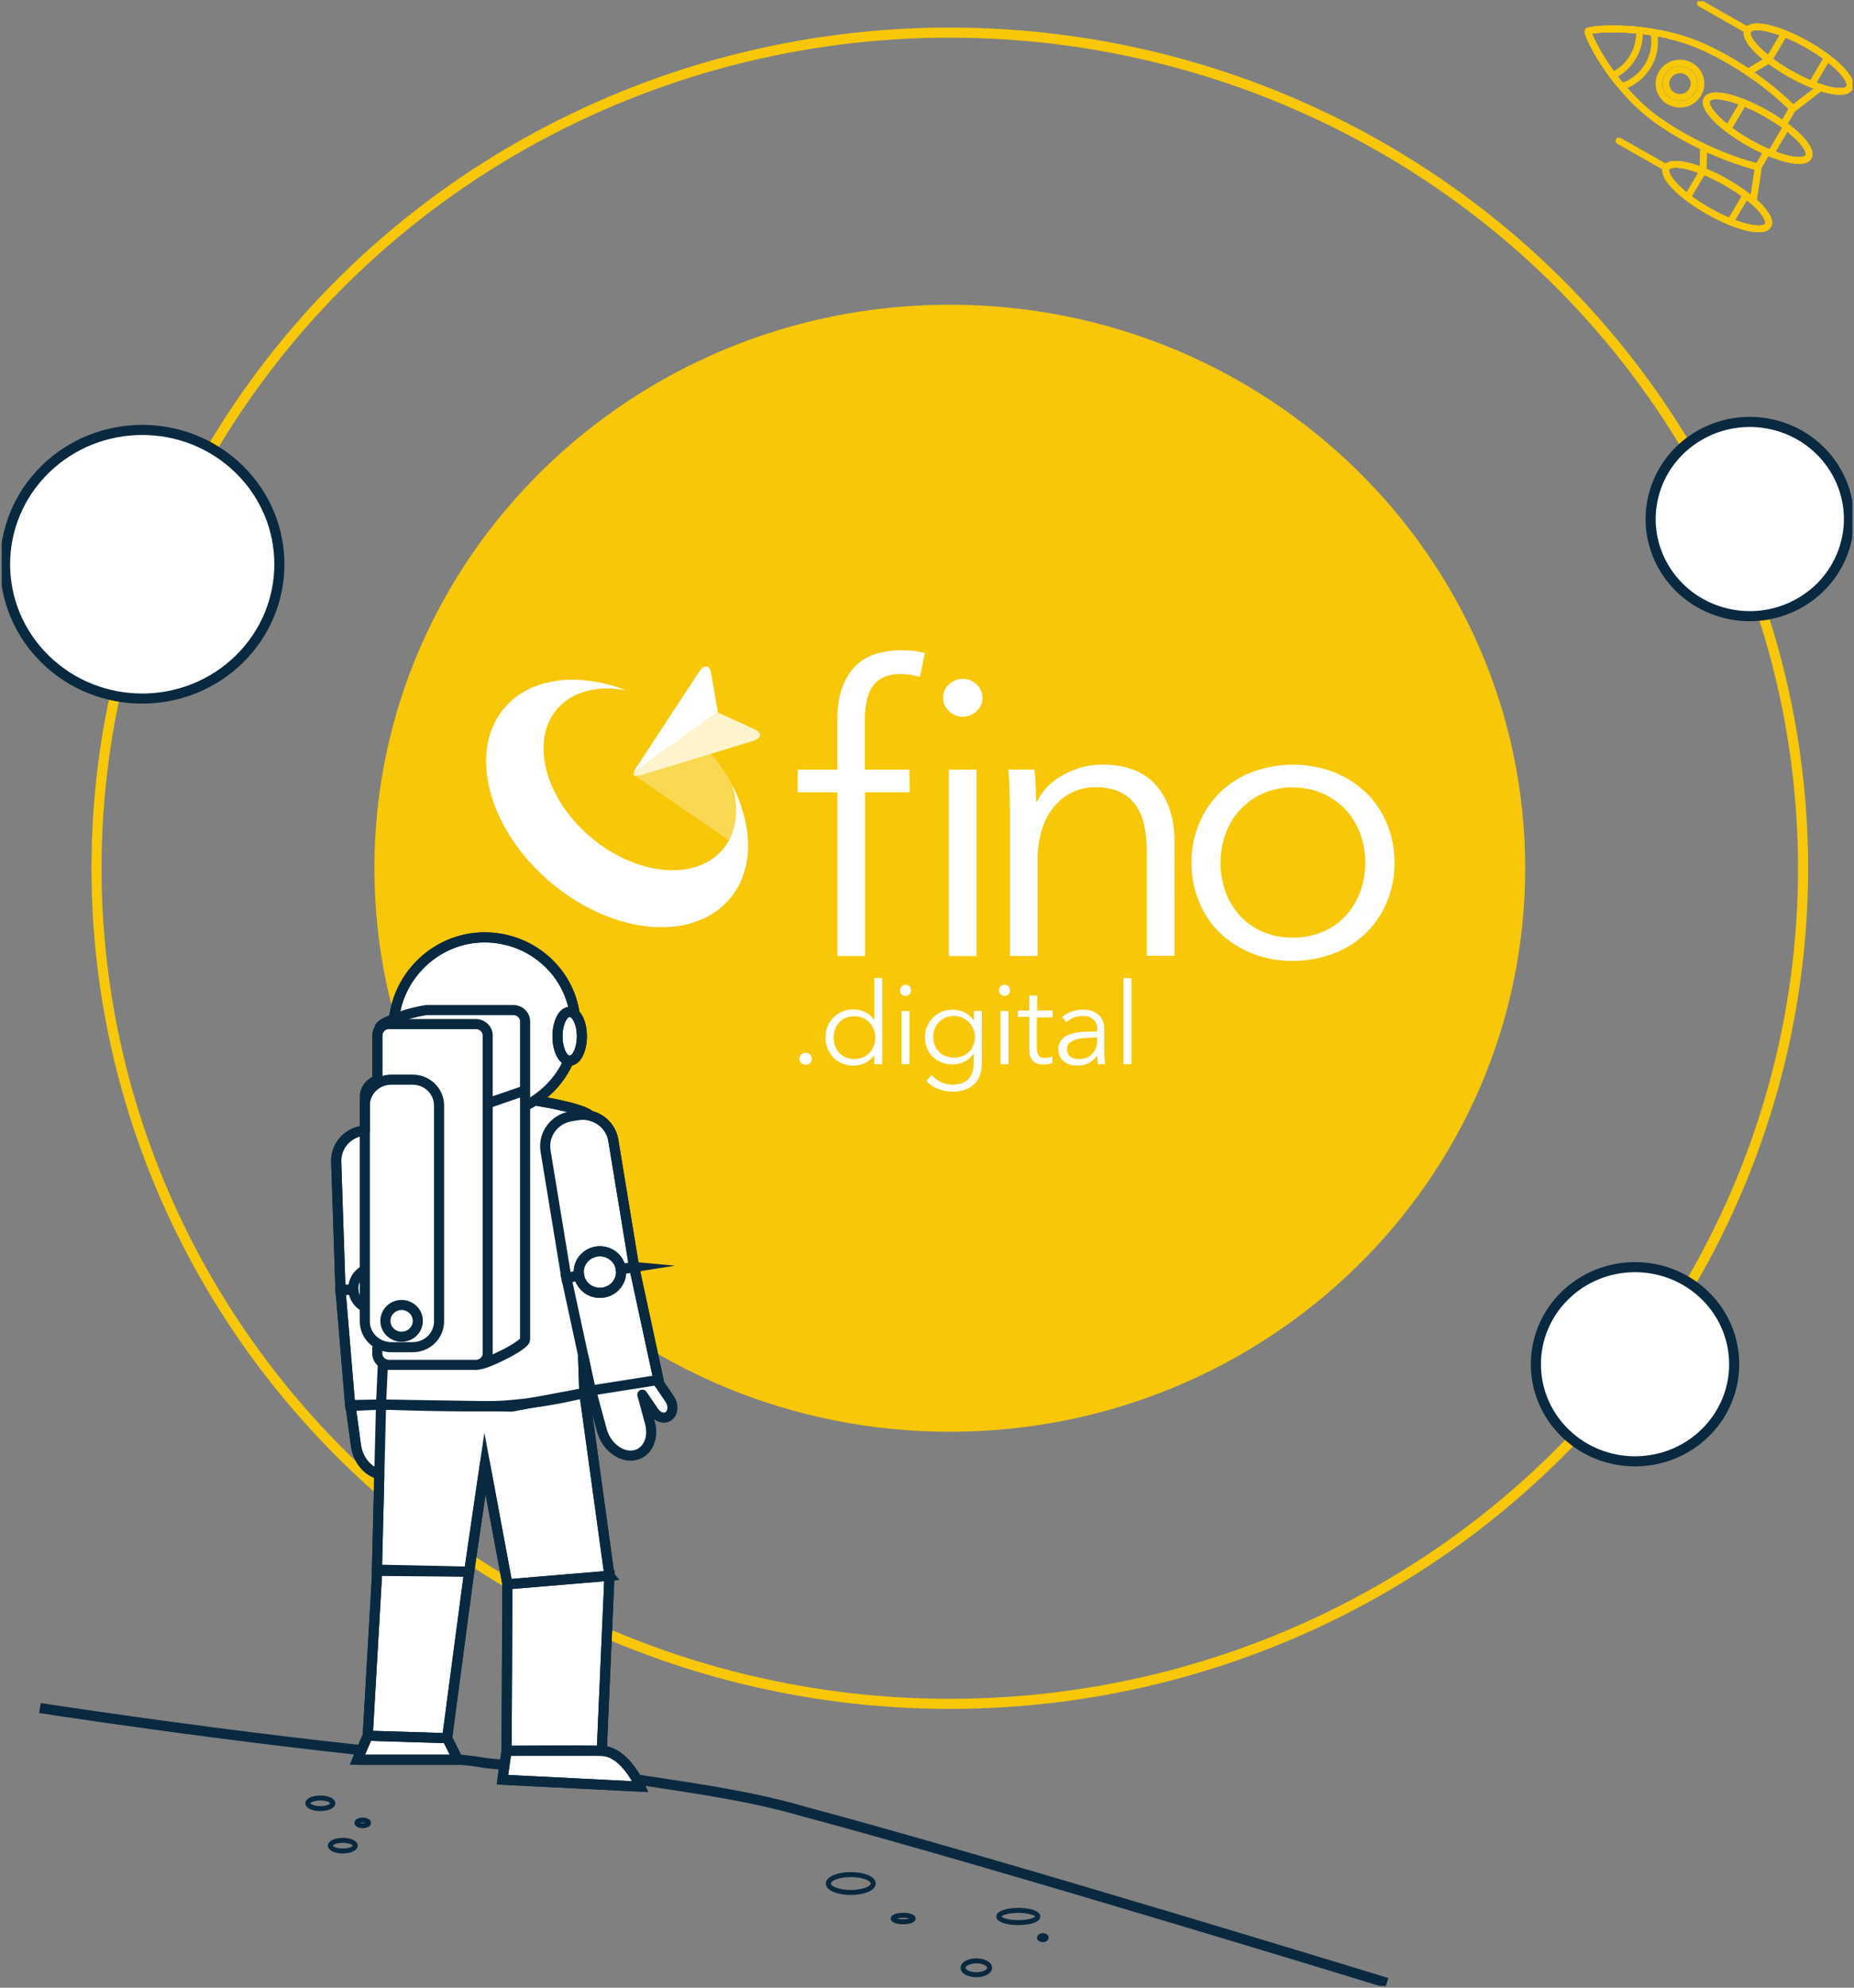 <?xml version="1.0" encoding="UTF-8"?>
<svg xmlns="http://www.w3.org/2000/svg" xmlns:xlink="http://www.w3.org/1999/xlink" id="uuid-139dc3aa-5253-47a1-a668-482f46eabdd8" data-name="Ebene 1" viewBox="0 0 661.12 708.35">
  <rect x="0" y="0" width="661.12" height="708.35" fill="#808080" stroke="none"/>
  <defs>
    <style>      .uuid-0fe7373f-4e8b-499c-9dfb-b9fc25649658, .uuid-6444c6f9-d347-4ac2-a133-a6d4545bd117, .uuid-a2dac3c3-40c6-456e-861d-839974f4fe9b, .uuid-e31e10a4-3df6-47de-98c0-2d93ac83337e, .uuid-b7ddbad2-bb0a-46e6-8132-f6160e1da21d, .uuid-2fc6dc3c-1649-4fc9-a8f7-eea6f8895416, .uuid-ad50c25b-092c-4afb-8d29-d043b4b577da, .uuid-90e044f6-3654-4d71-b9a8-a72c242e4008, .uuid-44855558-ee0a-4ce8-a159-4c280b1e8dfa {        fill: none;      }      .uuid-46bfdee9-08cb-42d3-8922-5edd186a073e {        clip-path: url(#uuid-e612304a-203c-4060-8318-595346102f55);      }      .uuid-6444c6f9-d347-4ac2-a133-a6d4545bd117, .uuid-a2dac3c3-40c6-456e-861d-839974f4fe9b {        stroke: #f7c708;      }      .uuid-6444c6f9-d347-4ac2-a133-a6d4545bd117, .uuid-b7ddbad2-bb0a-46e6-8132-f6160e1da21d, .uuid-90e044f6-3654-4d71-b9a8-a72c242e4008 {        stroke-width: 3.6px;      }      .uuid-6444c6f9-d347-4ac2-a133-a6d4545bd117, .uuid-90e044f6-3654-4d71-b9a8-a72c242e4008 {        stroke-miterlimit: 10;      }      .uuid-50128977-b91d-47e6-af83-df671abf0e76 {        opacity: .3;      }      .uuid-50128977-b91d-47e6-af83-df671abf0e76, .uuid-c2bd5ee5-1975-40bf-9ab0-4a737b25ba8d {        isolation: isolate;      }      .uuid-c2bd5ee5-1975-40bf-9ab0-4a737b25ba8d {        opacity: .8;      }      .uuid-5152d054-d857-4c92-adca-f283a4c46162 {        clip-path: url(#uuid-266d86f2-80c7-4736-b1da-878cda9be1bd);      }      .uuid-1814649f-b5ca-4914-936b-79d62edcefe3 {        clip-path: url(#uuid-2817f3f4-1151-4c6b-9793-4396d807e519);      }      .uuid-03ec491f-c5db-474c-9428-a7470abc6804 {        clip-path: url(#uuid-ee810ca4-2c84-4a94-986b-f2affc06f14d);      }      .uuid-86c0a851-1607-4810-b113-e360c42f1bfb {        fill: #f7c708;      }      .uuid-a2dac3c3-40c6-456e-861d-839974f4fe9b {        stroke-width: 2.4px;      }      .uuid-a2dac3c3-40c6-456e-861d-839974f4fe9b, .uuid-e31e10a4-3df6-47de-98c0-2d93ac83337e {        stroke-linecap: round;      }      .uuid-a2dac3c3-40c6-456e-861d-839974f4fe9b, .uuid-e31e10a4-3df6-47de-98c0-2d93ac83337e, .uuid-b7ddbad2-bb0a-46e6-8132-f6160e1da21d {        stroke-linejoin: round;      }      .uuid-e31e10a4-3df6-47de-98c0-2d93ac83337e {        stroke-width: 1.77px;      }      .uuid-e31e10a4-3df6-47de-98c0-2d93ac83337e, .uuid-b7ddbad2-bb0a-46e6-8132-f6160e1da21d, .uuid-2fc6dc3c-1649-4fc9-a8f7-eea6f8895416, .uuid-ad50c25b-092c-4afb-8d29-d043b4b577da, .uuid-90e044f6-3654-4d71-b9a8-a72c242e4008, .uuid-44855558-ee0a-4ce8-a159-4c280b1e8dfa {        stroke: #092940;      }      .uuid-13b626cf-eaea-4602-986e-a07c8d101723 {        fill: #fff;      }      .uuid-13b8d0a2-4b73-4ea8-8e6b-407e85542d7f {        clip-path: url(#uuid-7c63f275-4650-439f-b8df-71a55249fe5d);      }      .uuid-2fc6dc3c-1649-4fc9-a8f7-eea6f8895416 {        stroke-miterlimit: 10;        stroke-width: 3.6px;      }      .uuid-ad50c25b-092c-4afb-8d29-d043b4b577da {        stroke-miterlimit: 10;        stroke-width: 3.6px;      }      .uuid-44855558-ee0a-4ce8-a159-4c280b1e8dfa {        stroke-miterlimit: 10;        stroke-width: 3.6px;      }      .uuid-bdf9f62d-d4a5-4839-8e6b-e1410079aa25 {        clip-path: url(#uuid-9ae19f8e-b5ea-4862-bdd8-9e29304000ed);      }    </style>
    <clipPath id="uuid-2817f3f4-1151-4c6b-9793-4396d807e519">
      <rect class="uuid-0fe7373f-4e8b-499c-9dfb-b9fc25649658" x=".61" y=".42" width="659.9" height="707.32"></rect>
    </clipPath>
    <clipPath id="uuid-9ae19f8e-b5ea-4862-bdd8-9e29304000ed">
      <rect class="uuid-0fe7373f-4e8b-499c-9dfb-b9fc25649658" x=".61" y=".42" width="659.9" height="707.32"></rect>
    </clipPath>
    <clipPath id="uuid-ee810ca4-2c84-4a94-986b-f2affc06f14d">
      <rect class="uuid-0fe7373f-4e8b-499c-9dfb-b9fc25649658" x="226.41" y="268.63" width="36.07" height="30.82"></rect>
    </clipPath>
    <clipPath id="uuid-7c63f275-4650-439f-b8df-71a55249fe5d">
      <rect class="uuid-0fe7373f-4e8b-499c-9dfb-b9fc25649658" x="225.9" y="253.89" width="45.1" height="22.62"></rect>
    </clipPath>
    <clipPath id="uuid-e612304a-203c-4060-8318-595346102f55">
      <rect class="uuid-0fe7373f-4e8b-499c-9dfb-b9fc25649658" x=".61" y=".42" width="659.9" height="707.32"></rect>
    </clipPath>
    <clipPath id="uuid-266d86f2-80c7-4736-b1da-878cda9be1bd">
      <rect class="uuid-0fe7373f-4e8b-499c-9dfb-b9fc25649658" x=".61" y=".42" width="659.9" height="707.32"></rect>
    </clipPath>
  </defs>
  <g class="uuid-1814649f-b5ca-4914-936b-79d62edcefe3">
    <g id="uuid-cc80c834-ad15-4297-b0b1-ccb2adee631f" data-name="Gruppe 132">
      <g id="uuid-afdf44ed-bcb1-4839-b56d-bde3d5f4aaa6" data-name="Gruppe 127">
        <g class="uuid-bdf9f62d-d4a5-4839-8e6b-e1410079aa25">
          <g id="uuid-429f7a64-61c2-4f50-b36f-5f998bbff929" data-name="Gruppe 126">
            <path id="uuid-8f9fa310-660f-4867-b396-2cb9d812e548" data-name="Pfad 435" class="uuid-86c0a851-1607-4810-b113-e360c42f1bfb" d="M133.5,309.41c0-110.91,91.86-200.82,205.18-200.82,113.32,0,205.19,89.91,205.19,200.82,0,110.91-91.86,200.82-205.18,200.82h0c-113.32,0-205.18-89.91-205.18-200.82h0"></path>
            <g id="uuid-e94628be-b522-4d42-ac6c-f0680d63d7c2" data-name="Gruppe 122" class="uuid-50128977-b91d-47e6-af83-df671abf0e76">
              <g id="uuid-4d3def22-d30b-4044-8dc5-5d02dcef3e96" data-name="Gruppe 121">
                <g class="uuid-03ec491f-c5db-474c-9428-a7470abc6804">
                  <g id="uuid-8a0416b9-7932-40b0-8cee-933bc2f98595" data-name="Gruppe 120-2">
                    <path id="uuid-96c102ea-a9b7-4ab6-aed1-56cb2ceeb43a" data-name="Pfad 436" class="uuid-13b626cf-eaea-4602-986e-a07c8d101723" d="M226.41,276.49c3.14,2.15,23.09,15.81,33.54,22.96,3-5.58,3.29-12.59,1.09-19.74-2.01-4-4.54-7.72-7.53-11.08l-24.04,7.29c-.97.4-2.02.59-3.07.57"></path>
                  </g>
                </g>
              </g>
            </g>
            <path id="uuid-01792aa1-e893-423e-8d46-cf2046f5c19d" data-name="Pfad 437" class="uuid-13b626cf-eaea-4602-986e-a07c8d101723" d="M261.05,279.64h0c2.19,7.22,1.9,14.23-1.09,19.81-.75,1.4-1.68,2.7-2.78,3.86-10.08,10.94-31.27,8.44-47.35-5.65-16-14.09-20.82-34.46-10.74-45.48,5.63-6.08,14.61-8.01,24.26-6.15-16.59-6.37-33.32-4.86-42.82,5.51-13.74,14.95-7.23,42.62,14.61,61.86,21.77,19.24,50.56,22.67,64.37,7.72,9.43-10.23,9.35-26.24,1.53-41.48"></path>
            <path id="uuid-739b9633-aaf6-47df-872f-c886cad7dc19" data-name="Pfad 438" class="uuid-13b626cf-eaea-4602-986e-a07c8d101723" d="M228.31,273.56l.59-.43,16.73-11.94,10.3-7.29h.07l-2.34-13.73c-.51-3.22-2.48-3.65-4.31-.86l-22.14,33.75c-.68.89-1.15,1.92-1.39,3,0-.5.8-1.36,2.48-2.5"></path>
            <g id="uuid-3b192b98-86a5-4d74-bfeb-b5420c9544d2" data-name="Gruppe 125" class="uuid-c2bd5ee5-1975-40bf-9ab0-4a737b25ba8d">
              <g id="uuid-8a1ae372-4360-42cc-a81c-c62fcb480dc8" data-name="Gruppe 124">
                <g class="uuid-13b8d0a2-4b73-4ea8-8e6b-407e85542d7f">
                  <g id="uuid-36f4fc31-bbc6-4ea9-b876-55bf8122579a" data-name="Gruppe 123">
                    <path id="uuid-78cd202b-9daf-4b3e-8e03-ee16de62953a" data-name="Pfad 439" class="uuid-13b626cf-eaea-4602-986e-a07c8d101723" d="M268.79,259.76l-12.79-5.86h-.07l-10.3,7.29-16.73,11.94-.58.43c-1.61,1.14-2.41,2-2.41,2.5v.14c.07.14.22.21.51.29h.07c1.05.02,2.1-.17,3.07-.57l24.04-7.29,14.91-4.58c3.22-1,3.36-2.93.29-4.29"></path>
                  </g>
                </g>
              </g>
            </g>
            <path id="uuid-f94913b0-3834-489a-9bde-b73f044d139f" data-name="Pfad 440" class="uuid-13b626cf-eaea-4602-986e-a07c8d101723" d="M289.47,377.32c0,.55-.21,1.09-.59,1.5-.89.86-2.32.86-3.22,0-.78-.86-.78-2.15,0-3,.42-.43,1-.66,1.61-.64.61-.03,1.2.2,1.61.64.38.41.59.95.59,1.5"></path>
            <path id="uuid-8b086720-3a7c-483a-b4bd-943c95cbda64" data-name="Pfad 441" class="uuid-13b626cf-eaea-4602-986e-a07c8d101723" d="M311.68,376.04c-.79,1.2-1.91,2.16-3.22,2.79-1.27.62-2.67.94-4.09.93-1.4.02-2.8-.25-4.09-.79-1.2-.48-2.27-1.21-3.14-2.15-.87-.92-1.57-1.98-2.05-3.15-.97-2.54-.97-5.33,0-7.87.46-1.17,1.16-2.24,2.05-3.15.91-.89,1.97-1.62,3.14-2.15,1.3-.52,2.69-.79,4.09-.79,1.42.03,2.81.34,4.09.93,1.31.63,2.42,1.59,3.22,2.79h.08v-14.88h2.85v30.68h-2.85l-.08-3.22ZM297.29,369.74c-.02,1.02.15,2.04.51,3,.3.91.79,1.74,1.46,2.43.65.7,1.45,1.27,2.34,1.65.98.38,2.02.58,3.07.57,1.03,0,2.04-.2,3-.57.88-.37,1.67-.91,2.34-1.57.68-.7,1.2-1.53,1.53-2.43.78-1.93.78-4.08,0-6.01-.35-.9-.87-1.72-1.53-2.43-.67-.69-1.46-1.25-2.34-1.64-.95-.38-1.97-.58-3-.57-1.05-.01-2.1.18-3.07.57-1.8.78-3.18,2.25-3.8,4.08-.36.94-.54,1.93-.51,2.93"></path>
            <path id="uuid-f9ccc954-3d47-44fd-84d3-498f00060d77" data-name="Pfad 442" class="uuid-13b626cf-eaea-4602-986e-a07c8d101723" d="M324.9,352.94c0,.53-.2,1.05-.59,1.43-.37.36-.87.57-1.39.57-.52-.02-1.01-.22-1.39-.57-.41-.36-.63-.89-.59-1.43,0-.53.2-1.05.59-1.43.37-.36.87-.57,1.39-.57.53-.01,1.03.19,1.39.57.4.37.61.89.59,1.43M324.32,379.25h-2.85v-18.95h2.85v18.95Z"></path>
            <path id="uuid-0d36b504-516b-4f49-89e6-bdb8291f6ce3" data-name="Pfad 443" class="uuid-13b626cf-eaea-4602-986e-a07c8d101723" d="M332.21,383.04c.86,1.03,1.93,1.89,3.14,2.5,1.31.65,2.77.99,4.24,1,1.2.02,2.38-.17,3.51-.57.9-.34,1.7-.88,2.34-1.57.59-.69,1.04-1.5,1.32-2.36.3-.95.45-1.94.44-2.93v-3.58h-.07c-.75,1.21-1.84,2.18-3.14,2.79-1.29.64-2.72.98-4.16,1-2.69.09-5.3-.89-7.23-2.72-.89-.88-1.58-1.93-2.05-3.07-.5-1.23-.75-2.54-.73-3.86-.03-1.3.22-2.59.73-3.79.48-1.16,1.17-2.23,2.05-3.15.91-.89,1.97-1.62,3.14-2.15,1.3-.52,2.69-.79,4.09-.79,1.45.03,2.87.37,4.16,1,1.31.63,2.42,1.59,3.22,2.79h.07v-3.29h2.85v18.81c-.01,1.11-.16,2.21-.44,3.29-.62,2.51-2.4,4.6-4.82,5.65-1.65.72-3.45,1.07-5.26,1-1.76,0-3.49-.34-5.12-1-1.58-.62-3-1.58-4.16-2.79l1.9-2.22ZM332.8,369.52c-.01.98.16,1.95.51,2.86.31.88.81,1.68,1.46,2.36.62.72,1.43,1.26,2.34,1.57.98.37,2.02.57,3.07.57,1.02.02,2.04-.15,3-.5.88-.33,1.68-.84,2.34-1.5.68-.67,1.2-1.48,1.53-2.36.38-.96.58-1.98.59-3,.03-.98-.17-1.96-.59-2.86-.37-.87-.89-1.66-1.53-2.36-.68-.67-1.47-1.22-2.34-1.64-.94-.42-1.97-.61-3-.57-1.05-.01-2.1.18-3.07.57-.89.37-1.69.93-2.34,1.64-.64.69-1.13,1.49-1.46,2.36-.36.91-.53,1.88-.51,2.86"></path>
            <path id="uuid-1d171fc1-8f94-483c-87fc-fc5a905b940e" data-name="Pfad 444" class="uuid-13b626cf-eaea-4602-986e-a07c8d101723" d="M360.2,352.94c0,.53-.2,1.05-.59,1.43-.37.36-.87.57-1.39.57-.52-.02-1.01-.22-1.39-.57-.41-.36-.63-.89-.59-1.43,0-.53.2-1.05.59-1.43.37-.36.87-.57,1.39-.57.53-.01,1.03.19,1.39.57.4.37.61.89.59,1.43M359.62,379.25h-2.85v-18.95h2.85v18.95Z"></path>
            <path id="uuid-69db0d5e-af0f-475e-b5a5-129043b09460" data-name="Pfad 445" class="uuid-13b626cf-eaea-4602-986e-a07c8d101723" d="M375.25,362.59h-5.48v11.01c-.02.58.06,1.16.22,1.72.14.38.33.75.59,1.07.24.27.58.45.95.5.38.09.78.13,1.17.14.42-.02.83-.06,1.24-.14.43-.11.84-.25,1.24-.43l.15,2.36c-.49.21-1.01.35-1.53.43-.58.09-1.17.14-1.75.14-.57,0-1.13-.08-1.68-.21-.59-.13-1.15-.4-1.61-.79-.54-.41-.97-.96-1.24-1.57-.38-.81-.55-1.69-.51-2.57v-11.87h-4.02v-2.28h4.02v-5.36h2.85v5.36h5.48v2.5h-.07Z"></path>
            <path id="uuid-1c977d0a-a69a-43c1-9bd8-d1f0a2925b22" data-name="Pfad 446" class="uuid-13b626cf-eaea-4602-986e-a07c8d101723" d="M391.25,366.95c.11-1.34-.36-2.67-1.32-3.65-1.09-.87-2.47-1.3-3.87-1.22-1.1,0-2.19.19-3.22.57-.96.37-1.83.93-2.56,1.65l-1.61-1.78c.9-.85,1.97-1.51,3.14-1.93,1.42-.53,2.93-.8,4.46-.79.99,0,1.98.14,2.92.43.88.29,1.69.72,2.41,1.29.69.59,1.24,1.32,1.61,2.15.4.95.59,1.97.58,3v8.3c0,.71,0,1.5.07,2.29s.15,1.43.22,2h-2.56c-.07-.43-.15-.93-.22-1.5-.06-.52-.08-1.05-.07-1.57h-.07c-.75,1.14-1.78,2.07-3,2.72-1.25.6-2.63.9-4.02.86-.79,0-1.58-.09-2.34-.29-.76-.2-1.48-.54-2.12-1-.66-.47-1.21-1.08-1.61-1.78-.46-.83-.69-1.77-.66-2.72-.08-1.27.34-2.52,1.17-3.5.82-.91,1.88-1.58,3.07-1.93,1.41-.47,2.89-.74,4.38-.79,1.61-.14,3.36-.21,5.11-.21l.07-.58ZM390.45,369.74c-1.17,0-2.34.07-3.51.14-1.09.07-2.17.26-3.22.57-.86.24-1.65.66-2.34,1.22-.58.57-.9,1.34-.88,2.15,0,.59.12,1.17.36,1.72.22.47.57.87,1.02,1.14.44.29.93.49,1.46.57.53.12,1.07.17,1.61.14.9.04,1.81-.14,2.63-.5.74-.33,1.41-.79,1.97-1.36.52-.6.94-1.27,1.24-2,.29-.75.44-1.55.44-2.36v-1.43h-.8Z"></path>
            <rect id="uuid-54760143-7800-48db-9521-ade9a7d973a0" data-name="Rechteck 93" class="uuid-13b626cf-eaea-4602-986e-a07c8d101723" x="400.61" y="348.58" width="2.85" height="30.68"></rect>
            <path id="uuid-21253e03-182c-4f62-b3e8-56936c6d9d0e" data-name="Pfad 447" class="uuid-13b626cf-eaea-4602-986e-a07c8d101723" d="M348.21,340.71h-9.86v-66.43h9.86v66.43ZM350.33,248.67c.07,1.86-.74,3.66-2.19,4.86-1.32,1.19-3.03,1.88-4.82,1.93-1.8-.02-3.53-.71-4.82-1.93-1.43-1.23-2.23-3-2.19-4.86-.05-1.86.75-3.65,2.19-4.86,1.32-1.19,3.03-1.88,4.82-1.93,1.8.02,3.53.71,4.82,1.93,1.44,1.22,2.24,3,2.19,4.86M324.39,282.36h-15.93v58.35h-9.86v-58.35h-14.18v-8.08h14.17v-18.16c0-7.58,1.9-13.52,5.63-17.88s9.57-6.51,17.39-6.51c1.24,0,2.63.07,4.09.21,1.38.14,2.75.41,4.09.79l-1.75,8.51c-1.09-.29-2.12-.5-3.22-.71-1.21-.21-2.43-.31-3.65-.29-2.22-.08-4.42.36-6.43,1.29-1.64.82-3.01,2.09-3.95,3.65-.97,1.68-1.61,3.52-1.9,5.43-.36,2.2-.53,4.43-.51,6.66v17.02h15.93l.08,8.08ZM368.89,274.27c.22,1.78.36,3.79.44,5.93s.15,4,.15,5.36h.29c2.09-4.01,5.37-7.31,9.43-9.44,4.19-2.39,8.96-3.65,13.81-3.65,8.62,0,15.06,2.5,19.36,7.51s6.44,11.66,6.44,19.88v40.76h-9.86v-36.76c.03-3.19-.27-6.37-.88-9.51-.49-2.6-1.51-5.08-3-7.29-1.42-2.05-3.36-3.7-5.63-4.79-2.8-1.24-5.85-1.82-8.91-1.72-2.62-.02-5.21.52-7.6,1.57-2.52,1.11-4.76,2.75-6.58,4.79-2.09,2.35-3.65,5.11-4.6,8.08-1.21,3.75-1.8,7.66-1.75,11.58v34.11h-9.86v-51.85c0-1.78-.07-4.15-.15-6.94s-.22-5.36-.44-7.65h9.35ZM497.27,307.46c.06,4.78-.86,9.52-2.7,13.94-1.71,4.14-4.24,7.91-7.45,11.08-3.26,3.19-7.17,5.67-11.47,7.29-4.68,1.78-9.66,2.68-14.69,2.65-4.96.08-9.88-.82-14.47-2.65-4.26-1.7-8.16-4.17-11.47-7.29-3.24-3.15-5.77-6.93-7.45-11.08-1.81-4.43-2.73-9.17-2.7-13.94-.06-4.78.86-9.52,2.7-13.94,1.71-4.14,4.24-7.91,7.45-11.08,3.25-3.2,7.16-5.69,11.47-7.29,9.38-3.53,19.77-3.53,29.15,0,4.27,1.68,8.17,4.16,11.47,7.29,3.24,3.15,5.77,6.93,7.45,11.08,1.84,4.43,2.76,9.17,2.7,13.94M486.83,307.46c.04-3.56-.58-7.1-1.83-10.44-1.14-3.14-2.91-6.03-5.19-8.51-2.27-2.44-5.03-4.38-8.11-5.72-3.38-1.47-7.04-2.2-10.74-2.15-7.1-.14-13.92,2.73-18.71,7.87-2.26,2.49-4.02,5.38-5.19,8.51-2.44,6.76-2.44,14.13,0,20.88,1.14,3.14,2.9,6.03,5.19,8.51,2.24,2.42,4.98,4.34,8.04,5.65,3.37,1.41,7,2.12,10.67,2.07,3.69.04,7.34-.67,10.74-2.07,3.09-1.29,5.85-3.22,8.11-5.65,2.26-2.49,4.02-5.38,5.19-8.51,1.24-3.34,1.86-6.88,1.83-10.44"></path>
            <ellipse id="uuid-ec805279-4ad3-4768-83e3-3f1c2b6e9f3d" data-name="Ellipse 91" class="uuid-6444c6f9-d347-4ac2-a133-a6d4545bd117" cx="338.69" cy="309.41" rx="304.27" ry="297.79"></ellipse>
          </g>
        </g>
      </g>
      <g id="uuid-354c25f6-823a-4331-9b50-3292c56c9c13" data-name="Gruppe 129">
        <g class="uuid-46bfdee9-08cb-42d3-8922-5edd186a073e">
          <g id="uuid-f1450370-8267-4a36-8557-7390e5a1bf35" data-name="Gruppe 128">
            <path id="uuid-b8dfe110-7469-4adc-b4c7-34abc77872f0" data-name="Pfad 448" class="uuid-13b626cf-eaea-4602-986e-a07c8d101723" d="M238.82,498.58l-4.6-6.74.61-.09-8.69-40.23h-.01l-7.42-45.16c-.71-4.31-3.99-7.78-8.32-8.79l-.46-.41c-4.25-2.71-18.05-4.81-19.25-4.99,5.38-3.46,9.6-8.4,12.12-14.2.12.02.23.03.35.04,2.4,0,4.34-3.9,4.34-8.71,0-3.52-1.05-6.55-2.55-7.92h0c-2.26-15.68-15.97-27.33-32.14-27.33-16.73,0-30.5,13.01-32.27,28.92l.13.09-.34.13c-2.75,1.07-4.88,2.21-4.88,3.07l.06.2c-.61.72-.94,1.62-.95,2.56v15.99c-2.63.75-4.45,3.11-4.45,5.79v12.09c-5.9.43-10.4,5.33-10.21,11.11l1.53,45.75h.02l3.41,40.94.17.36,1.92,14.13c.68,4.97,4.07,9.06,8.03,10.07l.29.09-.86,34.46h.12l-3.39,58.76-3.71,8.56h35.87l-3.85-7.69,7.86-59.34,5.63-38.55,8.01,43.05-.31,59.34-1.47,10.3,49.22,2.47s-5.34-12.48-13.79-12.77l2.74-62.39-8.96-65.14-.44-12.83.11-.16,2.62,12.15.21.33,3.73,13.79c1.54,5.68,6.63,9.7,11.37,8.98s7.34-5.91,5.81-11.58l-2.72-10.05,4.14,6.08c1.4,2.05,3.79,2.7,5.34,1.46s1.68-3.91.28-5.96M190.66,392.17l.07.02h-.07"></path>
            <path id="uuid-abf81f51-645f-4e9e-9480-b749daa97088" data-name="Pfad 449" class="uuid-b7ddbad2-bb0a-46e6-8132-f6160e1da21d" d="M238.82,498.58l-4.6-6.74.61-.09-8.69-40.23h-.01l-7.42-45.16c-.71-4.31-3.99-7.78-8.32-8.79l-.46-.41c-4.25-2.71-18.05-4.81-19.25-4.99,5.38-3.46,9.6-8.4,12.12-14.2.12.02.23.03.35.04,2.4,0,4.34-3.9,4.34-8.71,0-3.52-1.05-6.55-2.55-7.92h0c-2.26-15.68-15.97-27.33-32.14-27.33-16.73,0-30.5,13.01-32.27,28.92l.13.09-.34.13c-2.75,1.07-4.88,2.21-4.88,3.07l.06.2c-.61.72-.94,1.62-.95,2.56v15.99c-2.63.75-4.45,3.11-4.45,5.79v12.09c-5.9.43-10.4,5.33-10.21,11.11l1.53,45.75h.02l3.41,40.94.17.36,1.92,14.13c.68,4.97,4.07,9.06,8.03,10.07l.29.09-.86,34.46h.12l-3.39,58.76-3.71,8.56h35.87l-3.85-7.69,7.86-59.34,5.63-38.55,8.01,43.05-.31,59.34-1.47,10.3,49.22,2.47s-5.34-12.48-13.79-12.77l2.74-62.39-8.96-65.14-.44-12.83.11-.16,2.62,12.15.21.33,3.73,13.79c1.54,5.68,6.63,9.7,11.37,8.98s7.34-5.91,5.81-11.58l-2.72-10.05,4.14,6.08c1.4,2.05,3.79,2.7,5.34,1.46s1.68-3.91.28-5.95ZM190.66,392.18l.07.02h-.07s0-.02,0-.02Z"></path>
          </g>
        </g>
      </g>
      <g id="uuid-43c726e8-009c-4160-97a9-5dc873cec5c5" data-name="Gruppe 131">
        <g class="uuid-5152d054-d857-4c92-adca-f283a4c46162">
          <g id="uuid-2e8f6d69-8d04-43da-a016-1f768b42a776" data-name="Gruppe 130">
            <path id="uuid-055957a2-82fa-4ef3-a11b-1cb8903b2fef" data-name="Rechteck 96" class="uuid-90e044f6-3654-4d71-b9a8-a72c242e4008" d="M139.49,384.76h7.67c5.19,0,9.4,4.12,9.4,9.2v76.93c0,5.08-4.21,9.2-9.4,9.2h-7.67c-5.19,0-9.4-4.12-9.4-9.2v-76.93c0-5.08,4.21-9.2,9.4-9.2Z"></path>
            <path id="uuid-cb56a0f2-aebf-4efb-946f-0c28abcf2757" data-name="Ellipse 92" class="uuid-2fc6dc3c-1649-4fc9-a8f7-eea6f8895416" d="M137.87,468.55c1.22-2.89,4.6-4.26,7.55-3.06s4.35,4.51,3.13,7.39-4.6,4.26-7.55,3.06-4.35-4.51-3.13-7.39Z"></path>
            <path id="uuid-8c0c8d3d-5f85-482b-9c3c-33fb83be8480" data-name="Pfad 451" class="uuid-90e044f6-3654-4d71-b9a8-a72c242e4008" d="M134.54,385.06v-16.04c0-2.24,1.86-4.06,4.15-4.06h31.06c2.29,0,4.15,1.82,4.15,4.06v113.31c0,2.24-1.86,4.06-4.15,4.06h-31.06c-2.29,0-4.15-1.82-4.15-4.06v-2.47"></path>
            <path id="uuid-2f7ad395-f1bb-47e4-a51a-fa139b252344" data-name="Pfad 452" class="uuid-90e044f6-3654-4d71-b9a8-a72c242e4008" d="M135.43,366.26c0-.87,2.13-2,4.88-3.07,3.77-1.5,7.7-2.59,11.72-3.24h31.06c2.29,0,4.15,1.82,4.15,4.06v113.32c0,2.24-13.94,8.85-16.23,8.85"></path>
            <line id="uuid-8fc42133-b453-4f55-ba1d-c477a3796470" data-name="Linie 37" class="uuid-90e044f6-3654-4d71-b9a8-a72c242e4008" x1="173.9" y1="393.19" x2="187.02" y2="388.67"></line>
            <ellipse id="uuid-44b19785-aaf6-460d-b986-eb53f4a463dd" data-name="Ellipse 93" class="uuid-90e044f6-3654-4d71-b9a8-a72c242e4008" cx="203.14" cy="369.31" rx="4.34" ry="8.71"></ellipse>
            <path id="uuid-6ef80a43-c2dd-4617-b37e-812e8af99af7" data-name="Pfad 453" class="uuid-90e044f6-3654-4d71-b9a8-a72c242e4008" d="M187.35,394.09c6.91-3.44,12.38-9.14,15.44-16.11-2.23-.36-3.99-4.1-3.99-8.67,0-4.81,1.94-8.71,4.34-8.71.68.03,1.32.31,1.79.78-2.26-15.68-15.97-27.33-32.14-27.33-16.73,0-30.5,13.01-32.27,28.92"></path>
            <path id="uuid-511b1e1d-509f-4662-ae79-bb82eaded557" data-name="Pfad 454" class="uuid-90e044f6-3654-4d71-b9a8-a72c242e4008" d="M206.36,453.31c0-4.09,3.38-7.4,7.56-7.4,4.18,0,7.56,3.31,7.56,7.4s-3.38,7.4-7.56,7.4-7.56-3.31-7.56-7.4h0Z"></path>
            <path id="uuid-943dbd3f-d1ea-48fe-a9d9-12b4ade3aa67" data-name="Pfad 455" class="uuid-90e044f6-3654-4d71-b9a8-a72c242e4008" d="M206.36,453.31c0-4.08,3.39-7.39,7.56-7.39,3.77,0,6.97,2.73,7.48,6.39l4.73-.74-7.43-45.2c-.97-5.89-6.63-9.9-12.65-8.95l-2.37.37c-6.02.95-10.11,6.49-9.14,12.38l7.43,45.2,4.53-.71c-.09-.44-.13-.89-.13-1.34Z"></path>
            <path id="uuid-2631bbdc-2e55-4d2a-a5e3-8e7ccb5b1b3f" data-name="Pfad 456" class="uuid-90e044f6-3654-4d71-b9a8-a72c242e4008" d="M226.14,451.52l-4.74.75c.6,4.04-2.25,7.79-6.38,8.39-4.05.58-7.83-2.1-8.53-6.04l-4.52.71,8.68,40.23,24.16-3.8-8.68-40.24Z"></path>
            <path id="uuid-30d69d33-35a5-4c27-b536-7672897a7010" data-name="Pfad 457" class="uuid-90e044f6-3654-4d71-b9a8-a72c242e4008" d="M135.87,500.53l-10.86.51,1.92,14.13c.68,4.97,4.07,9.06,8.03,10.07"></path>
            <path id="uuid-90acac40-e1fd-43be-b04a-1043127c0c5d" data-name="Pfad 458" class="uuid-90e044f6-3654-4d71-b9a8-a72c242e4008" d="M130.55,402.85c-6.09.2-10.87,5.19-10.67,11.15,0,0,0,0,0,0l1.53,45.75,4.59-.15c-.18-2.9,1.4-5.63,4.03-6.97"></path>
            <path id="uuid-b1cb72d2-a677-4cda-9240-1ca953f1fcbd" data-name="Pfad 459" class="uuid-90e044f6-3654-4d71-b9a8-a72c242e4008" d="M130.07,465.77c-2.39-1.21-3.94-3.57-4.07-6.2l-4.57.15,3.42,40.98,11.03-.16"></path>
            <path id="uuid-5ba292c7-98d4-4014-9573-90d09a4e289f" data-name="Pfad 460" class="uuid-90e044f6-3654-4d71-b9a8-a72c242e4008" d="M190.58,392.16s14.9,2.18,19.35,5.01"></path>
            <path id="uuid-2ad4b4d4-5f61-4463-933b-881e19adcf22" data-name="Pfad 461" class="uuid-90e044f6-3654-4d71-b9a8-a72c242e4008" d="M136.54,485.95l-.67,14.58s28.91,1.09,43.14.43c9.91-.65,19.73-2.18,29.35-4.57l-.44-12.83"></path>
            <path id="uuid-8215d8ea-5685-4f09-b8d6-ef45ee74cdfb" data-name="Pfad 462" class="uuid-90e044f6-3654-4d71-b9a8-a72c242e4008" d="M180.94,564.59l-.31,59.34h33.95l2.74-62.39-36.38,3.05Z"></path>
            <path id="uuid-1f9937f3-a43b-483d-a2bb-04ecab275a16" data-name="Pfad 463" class="uuid-90e044f6-3654-4d71-b9a8-a72c242e4008" d="M217.32,561.54l-8.96-65.14-25.86,4.86-46.62-.72-1.48,59.27,32.91.29,5.63-38.55,8.01,43.05,36.38-3.05Z"></path>
            <path id="uuid-4b79a386-63d8-4cf8-a4dd-18b71e2e21ee" data-name="Pfad 464" class="uuid-90e044f6-3654-4d71-b9a8-a72c242e4008" d="M134.54,559.37l-3.41,59.19,28.31.87,7.86-59.34-32.76-.72Z"></path>
            <path id="uuid-96525a6a-a8dc-4c96-a086-f28c9144571e" data-name="Pfad 465" class="uuid-90e044f6-3654-4d71-b9a8-a72c242e4008" d="M131.13,618.56l-3.71,8.56h35.87l-3.85-7.69-28.31-.87Z"></path>
            <path id="uuid-69b9a7b5-6702-490e-9c89-23def9ba5b13" data-name="Pfad 466" class="uuid-90e044f6-3654-4d71-b9a8-a72c242e4008" d="M180.63,623.93l-1.47,10.3,49.22,2.47s-5.34-12.48-13.79-12.77c-8.44-.29-33.96,0-33.96,0Z"></path>
            <path id="uuid-6c5bd5cb-a4c7-4c3e-9c2b-751e39ba517f" data-name="Pfad 467" class="uuid-90e044f6-3654-4d71-b9a8-a72c242e4008" d="M226.86,634.11c23.89,3.64,41.24,6.06,60.22,11.58,68.48,18.28,207.46,60.94,207.46,60.94"></path>
            <path id="uuid-f47963b1-4477-4588-bbca-6d803efbecfe" data-name="Pfad 468" class="uuid-90e044f6-3654-4d71-b9a8-a72c242e4008" d="M163.19,626.97c12.09,1.27,4.19.8,16.68,2.03"></path>
            <path id="uuid-3210bad6-3b8a-46d5-8d9e-b63a164206dc" data-name="Pfad 469" class="uuid-90e044f6-3654-4d71-b9a8-a72c242e4008" d="M14.24,608.69s8.18,1.27,21.47,3.18l.15.02c21.73,3.12,57.01,7.94,92.58,11.77"></path>
            <path id="uuid-4d4a71f0-78b6-4e70-ac20-9692514fd08a" data-name="Pfad 470" class="uuid-e31e10a4-3df6-47de-98c0-2d93ac83337e" d="M311.39,671.23c0,1.76-3.58,3.19-8,3.19s-8.01-1.43-8.01-3.19,3.58-3.19,8.01-3.19,8,1.42,8,3.19Z"></path>
            <ellipse id="uuid-dc7add1f-cbe3-4f4e-ad2e-440c976cebad" data-name="Ellipse 94" class="uuid-e31e10a4-3df6-47de-98c0-2d93ac83337e" cx="322.07" cy="683.7" rx="3.56" ry="1.16"></ellipse>
            <path id="uuid-f6b9f97a-7ef7-4624-9870-3e74bf6cc637" data-name="Pfad 471" class="uuid-e31e10a4-3df6-47de-98c0-2d93ac83337e" d="M118.68,642.64c0,1.04-1.99,1.89-4.45,1.89s-4.45-.84-4.45-1.89,1.99-1.89,4.45-1.89,4.45.84,4.45,1.89Z"></path>
            <ellipse id="uuid-27f53d18-57e0-4761-ab25-76ff5219b910" data-name="Ellipse 95" class="uuid-e31e10a4-3df6-47de-98c0-2d93ac83337e" cx="363.13" cy="682.98" rx="6.97" ry="2.18"></ellipse>
            <path id="uuid-b52d6c34-a690-4a50-a5aa-1735b87a0ca7" data-name="Pfad 472" class="uuid-e31e10a4-3df6-47de-98c0-2d93ac83337e" d="M373.06,690.52c0,.4-.53.72-1.19.72s-1.19-.32-1.19-.72.53-.72,1.19-.72,1.19.32,1.19.72Z"></path>
            <path id="uuid-c7d58b42-5890-4c9d-894c-34e3c2a3d683" data-name="Pfad 473" class="uuid-e31e10a4-3df6-47de-98c0-2d93ac83337e" d="M352.9,701.26c0,1.36-2.12,2.47-4.74,2.47s-4.74-1.1-4.74-2.47,2.12-2.47,4.74-2.47,4.74,1.1,4.74,2.47Z"></path>
            <path id="uuid-0cf4370d-dcab-418b-abf9-42fa7f5bdace" data-name="Pfad 474" class="uuid-e31e10a4-3df6-47de-98c0-2d93ac83337e" d="M126.69,657.73c0,1.04-1.99,1.89-4.45,1.89s-4.45-.84-4.45-1.89,1.99-1.89,4.45-1.89,4.45.84,4.45,1.89Z"></path>
            <path id="uuid-beccb3d0-0183-4cb9-a37c-acecddc1decd" data-name="Pfad 475" class="uuid-e31e10a4-3df6-47de-98c0-2d93ac83337e" d="M131.43,649.61c0,.56-.93,1.01-2.08,1.01s-2.08-.46-2.08-1.01.93-1.01,2.08-1.01,2.08.46,2.08,1.01Z"></path>
            <path id="uuid-f8d37159-fc5e-457a-91cd-ff7b33ac2d45" data-name="Pfad 476" class="uuid-13b626cf-eaea-4602-986e-a07c8d101723" d="M547.68,486.17c0-19.11,15.83-34.6,35.36-34.6s35.36,15.49,35.36,34.6-15.83,34.6-35.36,34.6-35.36-15.49-35.36-34.6h0"></path>
            <path id="uuid-ca8e8f46-4159-4310-9168-8ae09313a059" data-name="Ellipse 96" class="uuid-ad50c25b-092c-4afb-8d29-d043b4b577da" d="M558.04,461.7c13.81-13.51,36.19-13.51,50,0,13.81,13.51,13.81,35.42,0,48.94-13.81,13.51-36.19,13.51-50,0-13.81-13.51-13.81-35.42,0-48.94Z"></path>
            <path id="uuid-0e1595fe-a90f-4b61-be03-90428f9c512c" data-name="Pfad 477" class="uuid-13b626cf-eaea-4602-986e-a07c8d101723" d="M588.6,184.97c0-19.11,15.83-34.6,35.36-34.6s35.36,15.49,35.36,34.6-15.83,34.6-35.36,34.6-35.36-15.49-35.36-34.6h0"></path>
            <path id="uuid-47c0863f-3ec3-4aed-ba86-1f65383b4484" data-name="Ellipse 97" class="uuid-44855558-ee0a-4ce8-a159-4c280b1e8dfa" d="M589.55,177.02c4.49-18.6,23.53-30.12,42.53-25.73s30.77,23.03,26.29,41.63c-4.49,18.6-23.53,30.12-42.53,25.73s-30.77-23.03-26.29-41.63Z"></path>
            <path id="uuid-3ba89c1b-7df1-485f-a833-f61e4a7de37a" data-name="Pfad 478" class="uuid-13b626cf-eaea-4602-986e-a07c8d101723" d="M1.8,201.08c0-26.44,21.9-47.87,48.91-47.87s48.91,21.43,48.91,47.87c0,26.44-21.9,47.87-48.91,47.87h0c-27.01,0-48.91-21.43-48.91-47.87"></path>
            <path id="uuid-cd368dc1-e93d-4190-8442-30a1340e34ce" data-name="Ellipse 98" class="uuid-ad50c25b-092c-4afb-8d29-d043b4b577da" d="M16.13,167.23c19.1-18.69,50.07-18.69,69.17,0,19.1,18.69,19.1,49,0,67.7-19.1,18.69-50.07,18.69-69.17,0-19.1-18.69-19.1-49,0-67.7Z"></path>
            <path id="uuid-a386d9ca-9073-4418-a0c2-686fb2aa8b9f" data-name="Pfad 479" class="uuid-a2dac3c3-40c6-456e-861d-839974f4fe9b" d="M629.76,81s.02-.01.03-.02c.11-.07.22-.16.31-.25.03-.02.05-.05.08-.07.1-.1.18-.21.25-.32.07-.12.12-.24.16-.37.01-.03.02-.07.03-.1.03-.13.05-.26.06-.39v-.03c0-.16,0-.31-.02-.46,0-.03,0-.06-.01-.1-.02-.16-.06-.32-.1-.48v-.02c-.06-.19-.13-.38-.21-.57,0-.02-.01-.03-.02-.05-1.27-2.36-3.02-4.44-5.14-6.11l1.86-12.18-.08-.05-.06.1,3.22-5.44c5.18,2.26,9.73,3.36,12.42,3.04h.05c.2-.03.41-.06.61-.11h.02c.16-.05.32-.1.48-.16l.09-.04c.15-.06.29-.13.42-.21l.03-.02c.11-.07.22-.16.31-.25.03-.02.05-.05.08-.07.19-.19.34-.43.41-.7.01-.03.02-.07.03-.1.03-.13.05-.26.06-.39v-.03c0-.16,0-.31-.02-.46,0-.03,0-.06-.01-.1-.02-.16-.06-.32-.1-.48v-.02c-.06-.19-.13-.38-.21-.57,0-.02-.01-.03-.02-.05-1.05-2.45-4.29-5.76-8.86-9.04l3.3-5.57.09.05,9.87-7.63c2.54.97,5.25,1.43,7.97,1.33h.05c.2-.03.41-.07.61-.11h.03c.16-.05.32-.1.47-.16l.09-.04c.15-.06.29-.13.42-.21l.03-.02c.11-.07.21-.15.31-.25.03-.02.05-.05.08-.07.1-.1.18-.21.25-.32h0c.07-.12.12-.24.16-.37.01-.03.02-.07.03-.1.03-.13.05-.26.06-.39v-.03c0-.16,0-.31-.02-.46,0-.03,0-.06-.01-.1-.02-.16-.06-.32-.1-.48v-.02c-.06-.19-.13-.38-.21-.57l-.02-.04c-1.47-3.43-7.22-8.53-14.91-12.89-8.19-4.64-16.03-7.01-19.53-6.14h-.05c-.15.05-.3.1-.45.16l-.08.03c-.14.06-.28.13-.41.21-.02,0-.03.02-.04.03-.1.07-.2.15-.29.23-.03.02-.05.05-.08.08-.09.1-.17.2-.24.32h0c-.07.12-.12.24-.16.37-.01.03-.02.07-.03.1-.03.12-.05.24-.06.36,0,.02,0,.04,0,.05,0,.15,0,.3.02.46,0,.03,0,.06.01.09.02.15.05.3.09.45,0,.02,0,.03.01.05.64,2.24,3.44,5.37,7.61,8.58l-7.4,4.4.05.03c-5.12-3.48-10.54-6.52-16.21-9.08-5.59-2.44-11.47-4.16-17.51-5.14h0c-.31-.05-.63-.1-.94-.15-.16-.02-.31-.05-.47-.07-.31-.05-.63-.09-.94-.14h-.02c-.69-.1-1.38-.18-2.05-.26l-.34-.04c-.32-.04-.64-.07-.96-.1h-.07s-.59-.06-.59-.06c-.35-.03-.71-.06-1.05-.09l-.6-.05-.71-.05h-.21s-.08-.01-.08-.01l-.34-.02c-.34-.02-.67-.04-1-.05l-.46-.02c-.35-.02-.7-.03-1.05-.04h-.47s-.67-.02-.67-.02h-.44c-.33,0-.66,0-.98-.01h-.38c-.32,0-.63,0-.93.01h-.39s-.54.02-.54.02h-.3s-.23.02-.23.02h-.15l-.43.02h-.11l-.34.02-.6.03-.34.02h-.1s-.35.03-.35.03h-.13s-.18.03-.18.03l-.28.02-.27.03h0l-.31.03-.17.02-.21.02h-.11s-.15.03-.15.03l-.2.03-.15.02h-.05c-.12.03-.24.05-.36.07h-.04s-.11.03-.11.03l-.16.03-.1.02-.1.02h-.03s-.04.02-.04.02l-.09.02-.13.04h-.05s-.03.02-.03.02l-.09.03-.05.02-.04.02h-.03s0,.01,0,.01l-.03.02s-.04.03-.06.05c0,.02-.01.04-.01.06h0s0,.03,0,.04v.12s0,.04.01.06v.05s.02.03.02.05v.03s.02.04.02.04v.04s.04.09.04.09c0,.02,0,.03.01.05.03.09.06.19.09.29v.02c.03.07.06.15.09.24v.04c.04.09.08.18.12.27,0,0,0,.01,0,.02,1.94,4.9,10.41,20.38,24.81,30.51,5.05,3.52,10.41,6.61,16.01,9.21h0l-.22,8.55c-4.92-1.95-9.09-2.78-11.39-2.2h-.05c-.15.05-.3.1-.45.16l-.08.03c-.14.06-.28.13-.41.21-.02.01-.03.02-.04.03-.1.07-.2.15-.29.23-.03.02-.05.05-.08.08-.09.1-.17.2-.24.32h0c-.07.12-.12.24-.16.37,0,.03-.02.07-.03.1-.03.12-.05.24-.06.36,0,.02,0,.03,0,.05,0,.15,0,.31.02.46,0,.03,0,.06.01.08.02.15.05.31.09.46,0,.02,0,.03.01.05.97,3.41,6.96,8.89,15.14,13.53,7.69,4.36,15.07,6.71,18.84,6.26h.05c.2-.03.41-.06.61-.11h.02c.16-.05.32-.1.48-.16l.09-.04c.15-.07.3-.14.43-.24ZM609,35.02c.09-.08.19-.16.29-.23-.1.07-.2.15-.29.23ZM608.68,35.41c.07-.11.15-.22.24-.32h0c-.09.1-.17.2-.24.32h0ZM608.52,35.78c.04-.13.09-.25.16-.37-.07.12-.12.24-.16.37h0ZM608.43,36.24c0-.12.03-.24.06-.36-.03.12-.05.24-.06.36ZM608.43,36.64c-.01-.11-.02-.23-.01-.35,0,.12,0,.23,0,.35h0ZM608.54,37.29c-.04-.15-.07-.3-.09-.46h0c.02.15.05.31.09.46h0ZM608.69,37.76c-.05-.14-.1-.28-.14-.42h0c.04.14.08.28.14.42h0ZM609.11,38.65c-.16-.29-.3-.59-.42-.89.12.31.26.61.42.89h0ZM638.28,26.26h0Z"></path>
            <path id="uuid-58c76e13-ef64-4da3-a922-e714d611f482" data-name="Pfad 480" class="uuid-a2dac3c3-40c6-456e-861d-839974f4fe9b" d="M644.42,15.88c-9.99-5.67-19.47-7.95-21.17-5.08s5.03,9.79,15.02,15.46,19.47,7.95,21.17,5.08-5.03-9.79-15.02-15.46Z"></path>
            <path id="uuid-d13fa631-ff56-4fb0-9a4b-7b8c1679d2fa" data-name="Pfad 481" class="uuid-a2dac3c3-40c6-456e-861d-839974f4fe9b" d="M636.29,11.96l-5.54,9.34c-5.57-4.28-8.72-8.44-7.5-10.5s6.47-1.45,13.04,1.16Z"></path>
            <path id="uuid-8baa8068-23bc-4553-8a86-051afa57072f" data-name="Pfad 482" class="uuid-a2dac3c3-40c6-456e-861d-839974f4fe9b" d="M651.64,20.6c5.77,4.37,9.05,8.64,7.81,10.74s-6.67,1.43-13.4-1.3l5.59-9.44Z"></path>
            <line id="uuid-3f6f427f-b177-46b9-943e-a3d40171eb60" data-name="Linie 38" class="uuid-a2dac3c3-40c6-456e-861d-839974f4fe9b" x1="623.25" y1="10.8" x2="606.34" y2="1.2"></line>
            <path id="uuid-3ab66f13-94de-485f-b775-476f836a4cc4" data-name="Pfad 483" class="uuid-a2dac3c3-40c6-456e-861d-839974f4fe9b" d="M609.25,75.26c-9.99-5.67-16.72-12.6-15.02-15.46s11.17-.59,21.17,5.08,16.72,12.6,15.02,15.46-11.18.59-21.17-5.08Z"></path>
            <path id="uuid-285c507a-9ea7-4527-97d4-a5ffc48a279e" data-name="Pfad 484" class="uuid-a2dac3c3-40c6-456e-861d-839974f4fe9b" d="M601.73,70.3l5.54-9.35c-6.57-2.61-11.82-3.21-13.04-1.15s1.93,6.22,7.5,10.5Z"></path>
            <path id="uuid-b25e15ea-f311-46cd-87f0-88d5f3fea620" data-name="Pfad 485" class="uuid-a2dac3c3-40c6-456e-861d-839974f4fe9b" d="M617.02,79.04c6.74,2.73,12.16,3.4,13.4,1.3s-2.04-6.37-7.81-10.74l-5.59,9.44Z"></path>
            <path id="uuid-05554ec1-b509-4a9c-aff2-98127c2b5acb" data-name="Pfad 486" class="uuid-a2dac3c3-40c6-456e-861d-839974f4fe9b" d="M623.69,50.87c-9.99-5.67-16.72-12.6-15.02-15.46s11.17-.59,21.17,5.08,16.72,12.6,15.02,15.46-11.17.59-21.17-5.08Z"></path>
            <path id="uuid-c3013cc6-de6a-4bb0-83f3-779cf5975502" data-name="Pfad 487" class="uuid-a2dac3c3-40c6-456e-861d-839974f4fe9b" d="M616.17,45.91l5.54-9.35c-6.57-2.61-11.82-3.21-13.04-1.15s1.93,6.22,7.5,10.5Z"></path>
            <path id="uuid-48aee2c7-3a30-41d7-b167-9f9e98604b9a" data-name="Pfad 488" class="uuid-a2dac3c3-40c6-456e-861d-839974f4fe9b" d="M631.46,54.65c6.74,2.73,12.16,3.4,13.4,1.3s-2.04-6.37-7.81-10.74l-5.59,9.44Z"></path>
            <line id="uuid-b23b1c15-51ae-41e5-8f7a-a571f2c2150b" data-name="Linie 39" class="uuid-a2dac3c3-40c6-456e-861d-839974f4fe9b" x1="594.23" y1="59.79" x2="577.31" y2="50.19"></line>
            <path id="uuid-4b7de2be-23d5-48c0-b79d-d1a4350f82e0" data-name="Pfad 489" class="uuid-a2dac3c3-40c6-456e-861d-839974f4fe9b" d="M591.48,43.18c-16.95-11.93-25.69-31.25-25.22-32.03s21.94-2.96,40.94,5.51c11.9,5.46,22.76,12.89,32.09,21.95l-3.4,5.74c-1.94-1.39-3.96-2.68-6.04-3.86-10-5.67-19.47-7.94-21.17-5.08s5.03,9.79,15.02,15.46c2.08,1.18,4.22,2.25,6.42,3.21l-3.23,5.46c-12.67-3.43-24.65-8.96-35.41-16.36Z"></path>
            <path id="uuid-ca33e6a6-370d-43d9-b100-80e73f9f082c" data-name="Pfad 490" class="uuid-a2dac3c3-40c6-456e-861d-839974f4fe9b" d="M615.4,64.88c-2.62-1.49-5.33-2.8-8.14-3.92l.22-8.56c6.22,2.97,12.72,5.36,19.4,7.14l.06-.1.09.05-1.86,12.18c-3.02-2.57-6.29-4.84-9.77-6.79Z"></path>
            <path id="uuid-a3fc15df-0e88-4c63-96f2-a2900ce998a9" data-name="Pfad 491" class="uuid-a2dac3c3-40c6-456e-861d-839974f4fe9b" d="M639.28,38.61c-4.89-4.78-10.22-9.1-15.94-12.91l7.41-4.4c2.39,1.82,4.9,3.48,7.53,4.96,3.45,1.99,7.09,3.64,10.87,4.93l-9.88,7.64-.08-.05.09-.17Z"></path>
            <path id="uuid-69a67638-e326-495a-930d-4ba688d1466e" data-name="Pfad 492" class="uuid-a2dac3c3-40c6-456e-861d-839974f4fe9b" d="M602.82,23.46c-3.58-2.03-8.16-.84-10.24,2.67-2.08,3.5-.86,7.99,2.72,10.02,3.58,2.03,8.16.84,10.24-2.67,0,0,0,0,0,0,2.08-3.5.86-7.99-2.72-10.02Z"></path>
            <path id="uuid-2c051246-7ca5-4939-ada0-f0d014a1cca1" data-name="Pfad 493" class="uuid-a2dac3c3-40c6-456e-861d-839974f4fe9b" d="M601.58,25.56c-2.39-1.36-5.46-.56-6.85,1.78s-.57,5.35,1.82,6.7c2.39,1.36,5.46.56,6.85-1.78,1.39-2.34.57-5.35-1.82-6.7,0,0,0,0,0,0Z"></path>
            <path id="uuid-845559f9-c5a7-40eb-ba25-25545b545208" data-name="Pfad 494" class="uuid-a2dac3c3-40c6-456e-861d-839974f4fe9b" d="M582.31,20.3c-1.69,2.85-4.19,5.16-7.2,6.63-6.11-8.2-9.14-15.32-8.86-15.79s8.07-1.43,18.36-.32c.2,3.31-.6,6.61-2.3,9.48Z"></path>
            <path id="uuid-82d0781f-19e2-455f-ae59-23a7b1f4a021" data-name="Pfad 495" class="uuid-a2dac3c3-40c6-456e-861d-839974f4fe9b" d="M587.7,23.36c-2.1,3.55-5.46,6.23-9.44,7.53-8.21-9.73-12.33-19.21-12-19.75s10.74-1.75,23.42.37c.85,4.05.14,8.27-1.98,11.84Z"></path>
          </g>
        </g>
      </g>
    </g>
  </g>
</svg>
